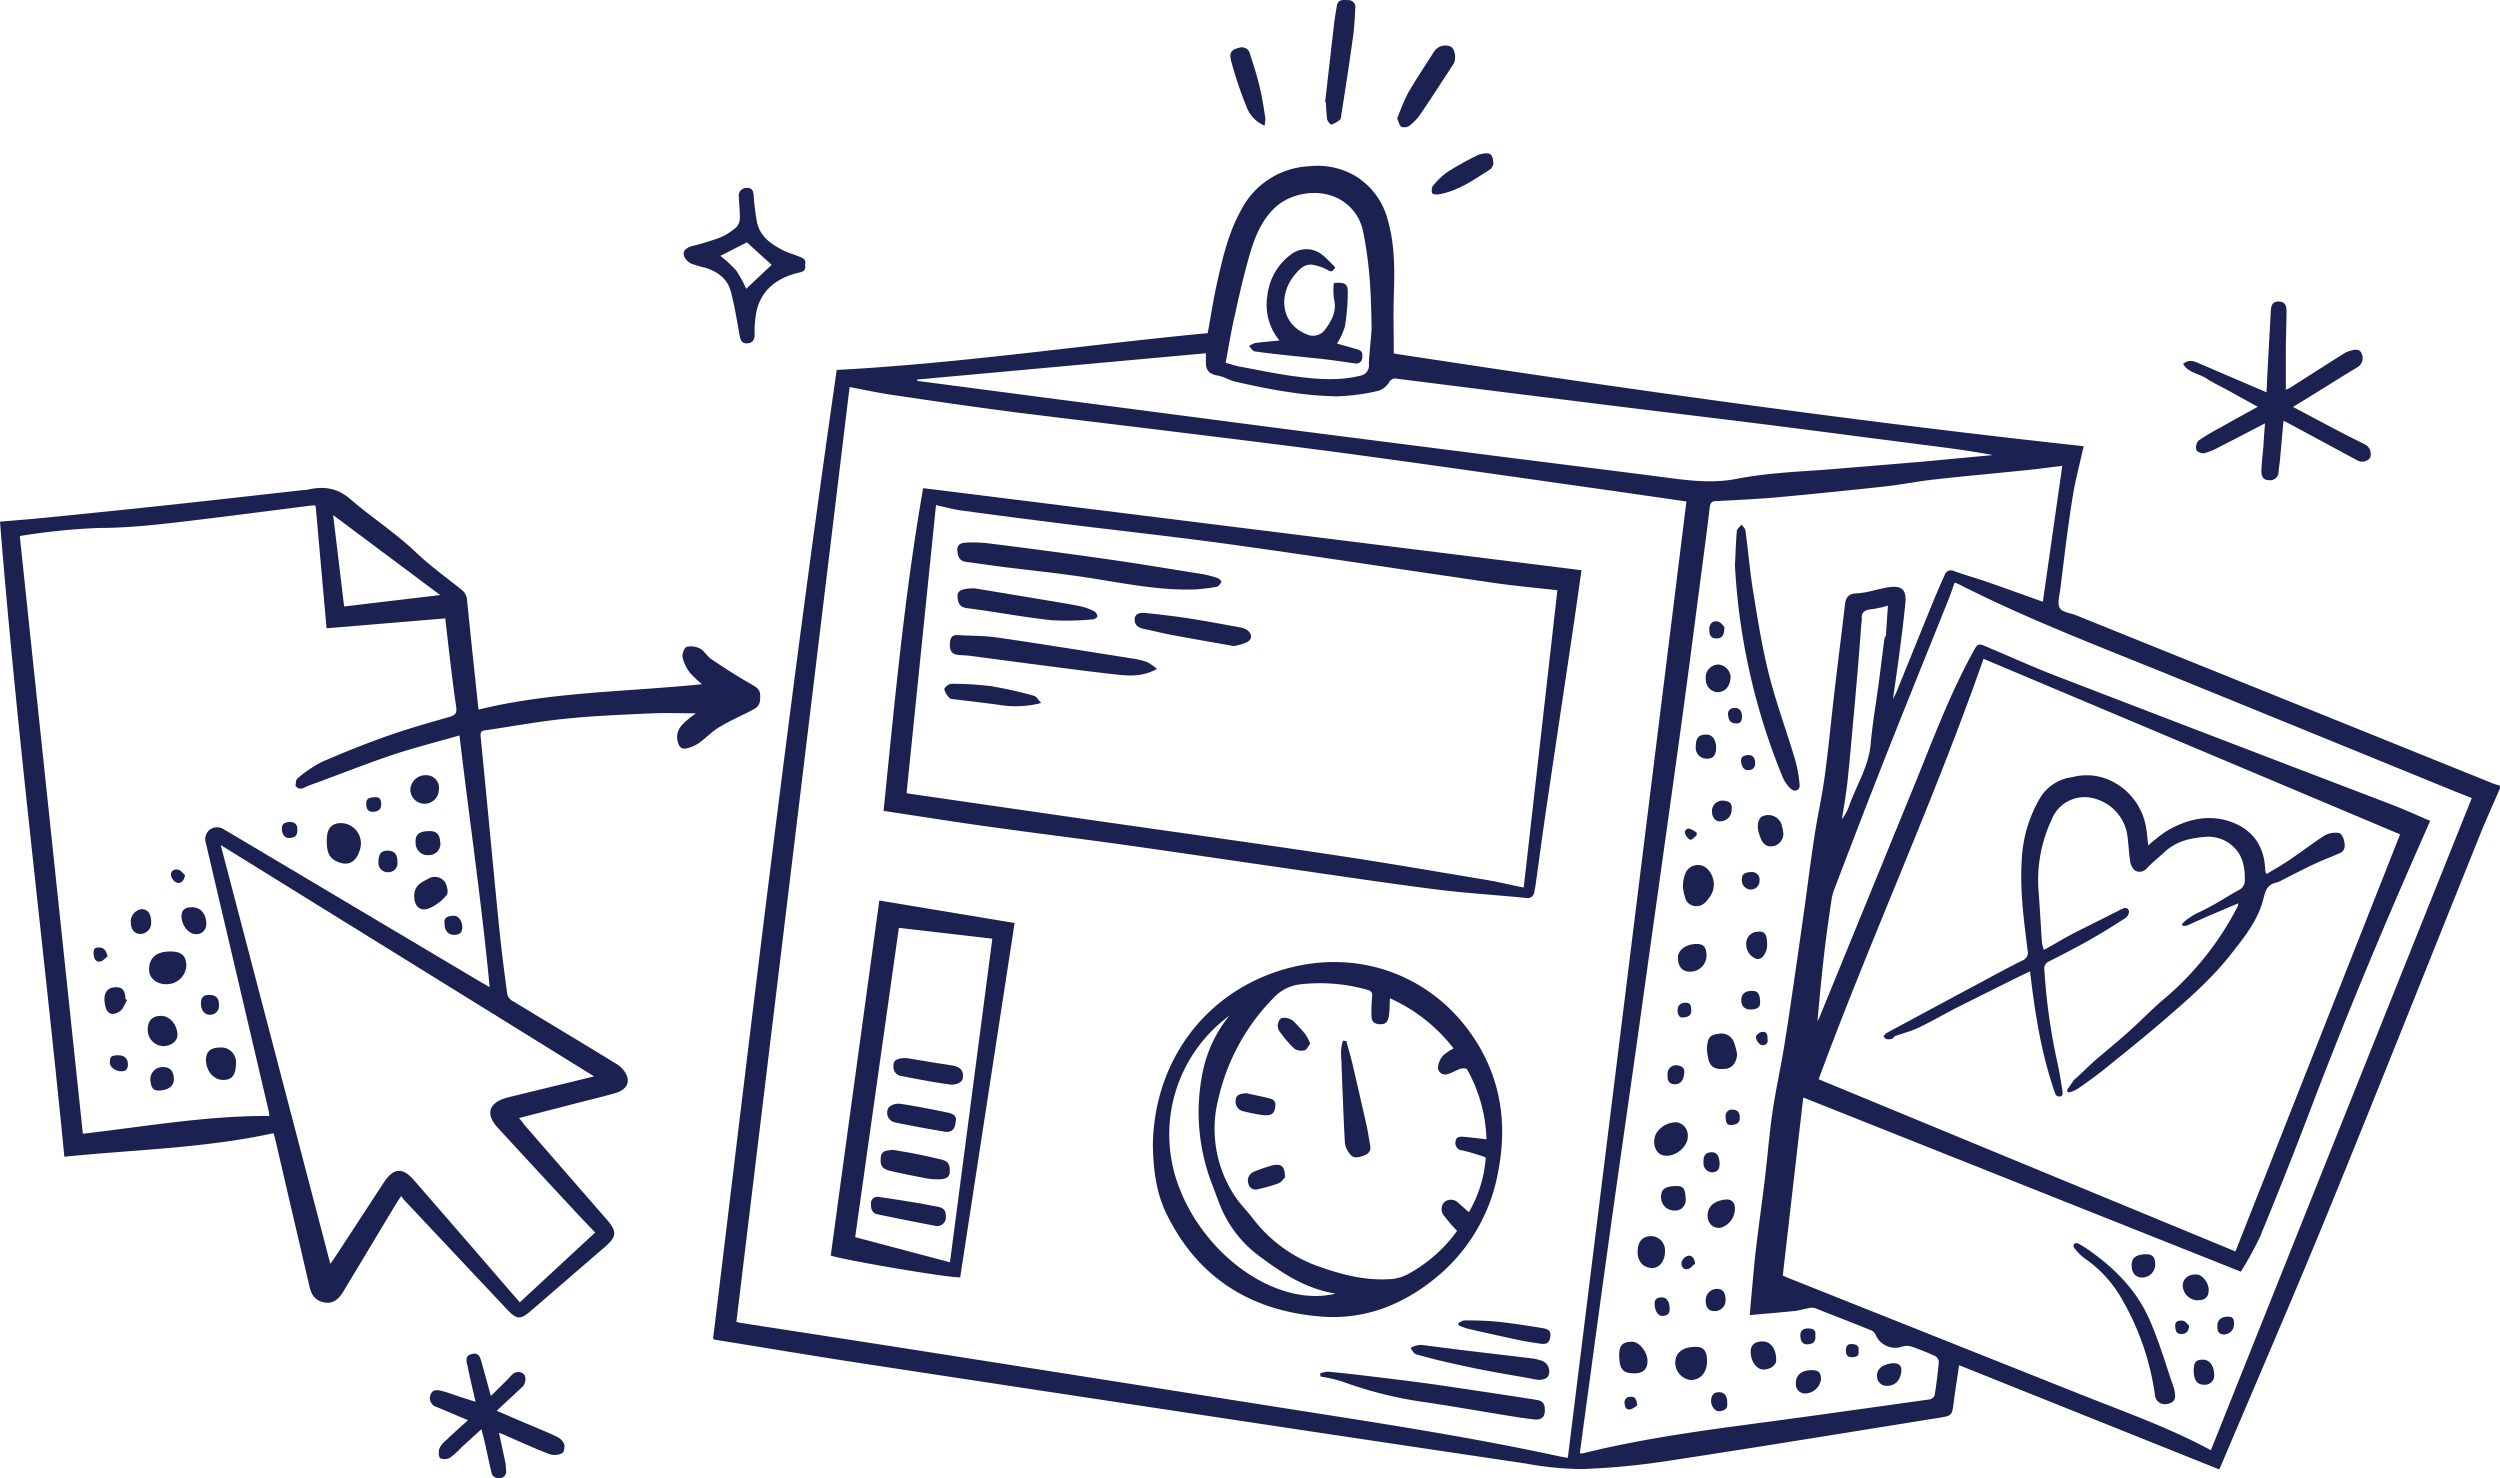 <?xml version="1.0" encoding="UTF-8"?> <svg xmlns="http://www.w3.org/2000/svg" viewBox="0 0 505.42 298.84"><defs><style>.cls-1{fill:#1b2251}</style></defs><g id="Ebene_2" data-name="Ebene 2"><g id="Hintergrund_Ebene_58_Ebene_59_Ebene_60_Kurven_1_Bild" data-name="Hintergrund + Ebene 58 + Ebene 59 + Ebene 60 + Kurven 1 Bild"><g id="_5MAQNR.tif" data-name="5MAQNR.tif"><path class="cls-1" d="M505.42 159.38c-1.36 3.15-2.79 6.28-4.07 9.46-10.19 25.29-20.24 50.64-30.56 75.88-7.08 17.3-14.52 34.45-21.81 51.66-.08.21-.2.4-.34.68L396.07 276c-.38 2.57-.77 5-1.09 7.49-.36 2.71-.33 2.72-3 3.15-18.25 2.92-36.48 5.92-54.74 8.7a148.59 148.59 0 0 1-17.37 1.66 65.45 65.45 0 0 1-11.46-1.13q-37.79-5.61-75.56-11.34-29.62-4.47-59.24-9c-9.6-1.48-19.19-3.09-28.78-4.64-.22 0-.43-.13-.67-.2 7.92-65.32 15.58-130.65 25-195.9 25.11-1.33 50-5.06 75-7.44.64-3.47 1.14-6.82 1.88-10.11 1.13-5.07 2.3-10.17 4.87-14.76a16.32 16.32 0 0 1 13.76-8.87 15.23 15.23 0 0 1 9.11 1.83 14.67 14.67 0 0 1 6.83 9.22c1.42 5 1.34 10.16 1.17 15.32-.12 3.83 0 7.67 0 11.49 46.33 7.11 92.71 13.65 139.47 18.74-.84 3.79-1.75 7.13-2.27 10.52-1 6.19-1.7 12.41-2.49 18.63-.15 1.2-.59 2.68-.08 3.55s2.05 1 3.14 1.41L504 158.39a13.56 13.56 0 0 0 1.41.44zm-164.48-58c-4.53-.65-9.19-1.33-13.86-2l-31.83-4.52c-9.58-1.34-19.15-2.69-28.74-3.94s-19.28-2.43-28.93-3.62c-10.9-1.35-21.82-2.63-32.72-4-8.19-1.06-16.36-2.26-24.54-3.47-2.95-.44-5.87-1.08-8.56-1.58q-11.44 94.52-22.89 189c.18 0 .43.12.69.17 11.85 1.84 23.69 3.65 35.53 5.51q39.49 6.21 79 12.46c17.13 2.68 34.26 5.37 51.21 9.05.46.1.94.17 1.66.3zm111 151.62l33.28-84.32L401 133.19c-10 28.65-22.79 56.45-33.33 85zm-98.19 12.89c.11-1.37.2-2.48.3-3.6.31-3.24.56-6.49.94-9.73.55-4.7 1.23-9.38 1.79-14.08.55-4.53.9-9.08 1.55-13.59.62-4.28 1.57-8.52 2.28-12.8.8-4.85 1.5-9.72 2.21-14.59.66-4.47 1.29-8.95 1.92-13.43.71-5.08 1.34-10.18 2.12-15.25.61-4 1.52-7.94 2.05-11.94.81-6.07 1.38-12.17 2.1-18.25.65-5.52 1.36-11 2-16.54.15-1.2.67-2 2-2.11a17.14 17.14 0 0 0 2.27-.26c1.54-.31 3.05-.78 4.6-1 2.64-.38 3.58.52 3.32 3.21-.31 3.24-.72 6.46-1.14 9.69s-.87 6.24-1.36 9.72c.34-.69.57-1.09.74-1.52q3.7-9.14 7.42-18.29c.72-1.76 1.5-3.5 2.27-5.24a1.36 1.36 0 0 1 2-.8c2.13.77 4.32 1.37 6.47 2.11 3.76 1.31 7.5 2.66 11.4 4.05l3.93-27.47c-2.56.31-4.81.62-7.06.85-6.28.65-12.57 1.21-18.85 1.91-3.24.36-6.45 1-9.7 1.38q-10.83 1.18-21.68 2.19c-4.21.38-8.43.58-12.65.79-.93 0-1.24.4-1.34 1.27-.34 3-.73 5.95-1.12 8.92-1.42 10.81-2.81 21.62-4.27 32.42-1.36 10-2.78 20.06-4.18 30.09q-2.51 17.86-5 35.74c-1.85 13.13-3.76 26.25-5.59 39.38-1.74 12.42-3.41 24.84-5.1 37.25-.34 2.46-.66 4.93-1 7.44a3.24 3.24 0 0 0 .65 0c14.62-3.63 29.58-5.26 44.46-7.32q12.82-1.77 25.63-3.58a1.38 1.38 0 0 0 1-.83c.35-2.24.64-4.5.84-6.76a1.51 1.51 0 0 0-.72-1.16 49.49 49.49 0 0 0-4.8-1.92 3.09 3.09 0 0 0-1.88 0 4.29 4.29 0 0 1-5.36-2.36 1.8 1.8 0 0 0-.86-.9c-3.79-1.54-7.59-3-11.39-4.51a2.07 2.07 0 0 0-1.05-.06c-1.07.19-2.12.52-3.19.64-2.97.31-5.89.54-8.97.82zm146-104.53c-1.38-.55-2.69-1.06-4-1.59q-28-11.44-56.08-22.88c-14.76-6-29.66-11.64-43.87-18.88a6 6 0 0 0-.64-.22c-.43 1.2-.81 2.36-1.26 3.48-4.68 11.66-9.41 23.29-14 35-3 7.63-5.93 15.31-8.87 23a12.05 12.05 0 0 0-.73 2.47c-.52 3.45-1 6.89-1.43 10.35-.54 4.74-1 9.49-1.44 14.37.19-.39.35-.67.47-.95l19.22-47c3.65-8.95 7-18 11.67-26.52 1.07-2 1.09-2 3.2-1.09l.75.33c4.22 1.78 8.4 3.67 12.67 5.32q34.11 13.13 68.24 26.16c2.57 1 5.07 2.14 7.65 3.24-.28.64-.49 1.14-.71 1.63-8.28 18.71-16.21 37.57-23.48 56.71q-4.94 13-10.23 25.8a70.28 70.28 0 0 1-3.85 7l-88.47-35.21q-2.06 17.87-4.14 36c.45.19.9.4 1.36.58q29.4 11.72 58.79 23.42c9 3.58 18.1 6.81 26.4 11.31q26.33-65.94 52.75-131.85zM185.44 76.73V77l26.19 3.44 32.69 4.27q15.12 2 30.26 3.92l31.35 4c9.73 1.23 19.46 2.43 29.19 3.69 5.36.69 10.68 1.56 16.1.46a80.7 80.7 0 0 1 8.36-1.12c3.21-.32 6.43-.47 9.64-.72q9.64-.78 19.27-1.59L402.9 92c-4.5-.85-9-1.43-13.49-2-11-1.41-22-2.86-33-4.25-11.4-1.43-22.8-2.77-34.2-4.2q-20-2.48-39.87-5a1.38 1.38 0 0 0-1.51.76 4.18 4.18 0 0 1-2.1 1.69 43.24 43.24 0 0 1-8.44 1.13 71.64 71.64 0 0 1-10.21-.94c-3.43-.5-6.84-1.25-10.24-2-1.2-.26-2.31-1-3.52-1.23-1.83-.31-2.56-1-2.53-2.87v-1.67zm62.35-3.38c1.07.29 1.92.58 2.79.75 3.78.7 7.55 1.51 11.35 2 4.35.57 8.72.94 13.08-.15a2.09 2.09 0 0 0 1.74-2.34c0-1.08.14-2.15.22-3.23.12-1.57.35-3.15.32-4.72-.07-3.37-.16-6.75-.46-10.12a77.39 77.39 0 0 0-1.25-8.71 9.6 9.6 0 0 0-3.15-5.43c-4.25-3.7-11.23-2.82-14.87.76-2.7 2.66-4 6.1-5 9.62-1.13 3.94-2.05 7.94-2.93 12-.72 3.09-1.22 6.22-1.84 9.57zm133.47 55.25c.15-2.23.29-4.22.42-6.15a26.51 26.51 0 0 1-3 .68c-1.34.14-2.48.34-2.28 2.09a4.17 4.17 0 0 1-.08.7c-.22 2.86-.43 5.72-.67 8.58q-.44 5.25-.92 10.5c-.4 4.37-.77 8.75-1.24 13.12-.27 2.5-.73 5-1.11 7.48a9.34 9.34 0 0 0 1.49-2.77c1.46-4.12 3.92-7.88 4.32-12.41.34-3.92 1-7.8 1.55-11.7.43-3.26.82-6.51 1.26-9.76a.58.58 0 0 1 .26-.36zM140.68 144.21c-3.12 0-6-.11-8.76 0-5.86.27-11.73.49-17.56 1.09-5.47.55-10.9 1.57-16.35 2.36-.8.11-.91.54-.84 1.23q.73 7.46 1.45 14.91c.78 8.1 1.53 16.19 2.36 24.28.44 4.33 1 8.66 1.59 13a2.15 2.15 0 0 0 1 1.25c7 4.25 14 8.43 21 12.73a5.12 5.12 0 0 1 2.24 2.62c.43 1.69-.56 2.79-2.57 3.36-2.75.78-5.53 1.44-8.3 2.15l-11 2.84c.55.68 1 1.28 1.47 1.84l16.29 18.72c2.09 2.41 2 3.42-.44 5.53L107.34 265c-2.12 1.83-2.86 1.8-4.78-.23q-10.43-11.07-20.83-22.15c-.18-.2-.34-.42-.64-.81-.51.79-.93 1.41-1.32 2.06q-5.19 8.63-10.38 17.27c-1.17 1.95-2.55 2.58-4.27 2.06s-2.23-1.74-2.58-3.22q-1.78-7.69-3.58-15.38c-1.11-4.77-2.21-9.55-3.33-14.32-.09-.39-.22-.77-.35-1.19-13.89 3.05-28 3.31-42.27 4.76C8.81 191 3.43 148.4 0 105.47c3.48-.31 6.82-.56 10.15-.9 8.41-.85 16.81-1.7 25.21-2.61 8.58-.92 17.15-1.9 25.73-2.86a9.64 9.64 0 0 0 1.08-.1c3.17-.73 5.93-.44 8.61 1.87 4.31 3.72 9.12 6.81 13.28 10.77 2.88 2.74 6.14 5.1 9.27 7.59a2.83 2.83 0 0 1 1.1 2.17c.73 7.27 1.51 14.54 2.31 22.06 14.8-3.64 30-3.57 45.2-5.14a18.69 18.69 0 0 1-2.5-2.36 8.16 8.16 0 0 1-1.45-3.1c-.13-.65.34-1.92.8-2.07a3.89 3.89 0 0 1 2.73.32c.87.47 1.41 1.55 2.25 2.12 2.58 1.73 5.17 3.44 7.87 4.95 1.87 1.05 2.2 1.41 2 3.47-.13 1.22-1 1.62-1.89 2.08-2.17 1.09-4.4 2.1-6.47 3.36-1.44.87-2.61 2.17-4 3.14a7.26 7.26 0 0 1-2.49 1.07c-1.27.31-1.65-.71-1.83-1.64-.36-1.9.78-3.13 2.13-4.22.43-.38.91-.72 1.59-1.23zm-86.2 81.4c-.08-.49-.13-.85-.21-1.2Q50 206.19 45.74 188q-2.06-8.75-4.1-17.49a2.46 2.46 0 0 1 .71-2.72 2.43 2.43 0 0 1 2.93-.09c.52.27 1 .58 1.53.88l50.45 30c.44.26.89.49 1.73 1-1.63-17.23-4.1-33.91-6.1-50.9-4.78 1.38-9.32 2.53-13.74 4-5.63 1.91-11.16 4.13-16.76 6.15-.83.3-1.78 1.22-2.66 0 .11-.46.06-1.18.38-1.42a24.72 24.72 0 0 1 4.89-3.34q6.63-2.91 13.45-5.33c4.09-1.44 8.28-2.62 12.45-3.81 1.23-.35 1.51-.87 1.32-2.1-.52-3.41-.91-6.84-1.33-10.26-.3-2.51-.58-5-.87-7.55l-24 2c-.75-8.39-1.48-16.6-2.21-24.78a4.47 4.47 0 0 0-.6-.07c-9.55 1.2-19.09 2.48-28.66 3.57-4.86.55-9.76 1-14.65 1A129.75 129.75 0 0 0 4 108.37q6.37 60.49 12.75 120.83c12.57-1.44 24.98-3.66 37.73-3.59zm65.63-8l-75.49-46.77c7.44 28.4 14.76 56.38 22.16 84.68.55-.79.93-1.33 1.29-1.88l9.54-14.6c1.94-2.95 3.78-3.1 6.07-.46q10.11 11.63 20.17 23.29l1.24 1.42 15.24-14.12c-1.31-1.37-2.54-2.63-3.74-3.92-5.34-5.76-10.7-11.52-16-17.31-2.48-2.7-1.76-5 1.8-6l.53-.14zm-50.54-95L89 120.3l-21.65-16.17zM457.91 85.59c-3.23 1.68-6.34 3.31-9.48 4.9a11.84 11.84 0 0 1-2.88 1.14c-.46.1-1.41-.31-1.51-.67a2.08 2.08 0 0 1 .4-1.86 38.22 38.22 0 0 1 4.18-2.51c2.51-1.42 5-2.8 7.83-4.35l-5.22-2.88c-1.74-1-3.55-1.8-5.21-2.87-1.51-1-3.64-1.11-4.66-2.92 1.23-1 2.22-.53 3.18-.12l13.67 5.86c.1-2 .2-4 .31-6.13.19-3.47.39-6.94.57-10.42.06-1.08.38-1.84 1.67-1.8s1.49 1 1.5 1.85c0 2.48-.12 5-.14 7.45v8.55c.29-.15.72-.33 1.1-.57 3.61-2.3 7.21-4.61 10.84-6.89a6.15 6.15 0 0 1 1.49-.54c.83-.26 1.72-.07 1.92.74a2.11 2.11 0 0 1-.77 2.63c-2.82 1.69-5.6 3.45-8.39 5.18l-4.73 2.91c3.44 1.82 6.69 3.57 10 5.29 1.51.79 3.06 1.54 4.59 2.31a2.19 2.19 0 0 1 1 2.66 2 2 0 0 1-2.64.52l-14.05-7.58c-.23-.13-.47-.22-.84-.39-.23 2.64-.44 5.14-.68 7.65-.07.85-.22 1.71-.3 2.56a1.71 1.71 0 0 1-2 1.78c-1.21 0-1.51-1-1.48-1.88.05-1.71.28-3.42.42-5.13.08-1.46.19-2.93.31-4.47zM100.88 289.68c.47 2.2.91 4.18 1.32 6.16a13.74 13.74 0 0 1 .11 1.44 1.3 1.3 0 0 1-1.31 1.55 1.42 1.42 0 0 1-1.66-1.24c-.49-2-.9-4.06-1.36-6.09-.18-.78-.4-1.56-.66-2.56l-4 3.65a16.77 16.77 0 0 1-2.3 2.09 2.24 2.24 0 0 1-2 .14c-.35-.22-.37-1.28-.22-1.88a3.67 3.67 0 0 1 1.1-1.5c1.5-1.42 3-2.79 4.72-4.32l-5.49-2.32-.89-.36a1.85 1.85 0 0 1-1.23-2.4c.36-1.17 1.41-1.06 2.26-.85 1.53.39 3 1 4.51 1.45l2.36.76c-.55-2.43-1.08-4.6-1.52-6.79-.21-1.06-.91-2.47.82-2.89 1.49-.36 1.73 1 2 2 .6 2.11 1.17 4.22 1.8 6.51l3.42-3.39c.29-.29.53-.62.84-.88a1.69 1.69 0 0 1 2.33-.21c.61.48.47 2-.19 2.59-1.64 1.56-3.31 3.09-5.22 4.87l5.48 2.36c2.2.94 4.42 1.82 6.59 2.84a3.09 3.09 0 0 1 1.55 1.47c.2.56 0 1.74-.39 1.92a3.53 3.53 0 0 1-2.55.19c-3.16-1.22-6.25-2.63-9.36-4-.14-.07-.36-.13-.86-.31zM162.75 53.54c.29 1.26-.63 1.44-1.4 1.62-4.09 1-7.13 3.18-8.31 7.32a21.3 21.3 0 0 0-.48 5.2c0 1.15-.57 1.74-1.62 1.74s-1.28-.82-1.44-1.74c-.52-2.93-1-5.88-1.75-8.75-.67-2.55-2.66-4-5.11-4.79a22.28 22.28 0 0 1-2.85-.83 3 3 0 0 1-1.51-1.54c-.33-1.13.52-1.66 1.54-2a52.3 52.3 0 0 0 5.71-1.73 11.92 11.92 0 0 0 3.47-2.23 3.19 3.19 0 0 0 .57-2.07c0-1.31-.15-2.62-.2-3.93A1.54 1.54 0 0 1 151 38c1.16-.05 1.28.68 1.37 1.57a48.32 48.32 0 0 0 .67 5.37c.62 2.88 2.84 4.41 5.27 5.66.91.48 1.93.73 2.89 1.13s1.88.57 1.55 1.81zM151 49l-5.36 2.72a26 26 0 0 1 3.22 3 23.83 23.83 0 0 1 2 3.67l5.14-4.85zM267.89 20.7c.62-5.37 1.22-10.74 1.85-16.11.14-1.15.33-2.3.54-3.45.26-1.45 1.51-1.1 2.38-1.11A1.36 1.36 0 0 1 274 1.57c-.1 1.94-.19 3.88-.46 5.8-.72 5.32-1.54 10.63-2.39 15.93 0 .31-.06.73-.26.9a5.23 5.23 0 0 1-1.73 1c-.17.05-.79-.7-.86-1.14a31.42 31.42 0 0 1-.23-3.36zM282.47 24a43.65 43.65 0 0 1 2.14-5.1c1.66-2.89 3.54-5.65 5.31-8.47a2.75 2.75 0 0 1 3.41-1c.87.52 1.13 2.58.48 3.57-2.23 3.39-4.41 6.81-6.7 10.17a10.06 10.06 0 0 1-2.25 2.31 1.79 1.79 0 0 1-1.58.13c-.35-.18-.46-.87-.81-1.61zM255.64 25.4a6.6 6.6 0 0 1-3.64-3.84 79.91 79.91 0 0 1-3.07-9.11c-.51-1.8 0-2.41 1.57-2.79a1.68 1.68 0 0 1 2.21 1.26c.74 2.27 1.47 4.55 2 6.87.49 2 .78 4.06 1.1 6.1a6.23 6.23 0 0 1-.17 1.51zM301.91 33.22c-.08.14-.24.74-.62 1-3.31 2.1-6.52 4.44-10.53 5.08-.4.06-1.16-.05-1.22-.24a1.8 1.8 0 0 1 .14-1.47 15.64 15.64 0 0 1 3-2.86 65.47 65.47 0 0 1 5.91-3.29 4.91 4.91 0 0 1 1.84-.43c1.02-.09 1.45.5 1.48 2.21z"></path><path class="cls-1" d="M319.73 115.28c-.64 4.45-1.21 8.53-1.82 12.61-1.76 11.86-3.55 23.71-5.3 35.57-.77 5.21-1.46 10.43-2.19 15.64-.05.36-.15.71-.21 1.07a1.4 1.4 0 0 1-1.76 1.36c-6.42-.64-12.86-1-19.25-1.86-11.17-1.45-22.3-3.15-33.45-4.75-9.71-1.4-19.41-2.85-29.12-4.21-8.54-1.19-17.11-2.24-25.65-3.44-7.46-1-14.89-2.22-22.35-3.33 2.23-21.88 4.22-43.66 8-65.25zm-136.45 45.05a3.29 3.29 0 0 0 .37.1l34.5 5c16.94 2.44 33.9 4.79 50.82 7.32 10.55 1.57 21.06 3.39 31.58 5.15 2.41.4 4.78 1 7.5 1.53 2.28-20.11 4.54-40.06 6.8-60.1-4.4-.5-8.61-.87-12.78-1.48-17.43-2.52-34.84-5.22-52.28-7.65-11.51-1.61-23.07-2.85-34.61-4.29q-10.4-1.29-20.79-2.7c-1.82-.25-3.59-.75-5.16-1.09-1.99 19.46-3.96 38.78-5.95 58.21zM233.07 231.49c.26-17.14 10.79-31.1 26.86-35.62 14.91-4.2 30 1.4 38.36 14.45 5.12 8 6.42 16.84 4.66 26.15a35.71 35.71 0 0 1-12 21.29c-6.71 5.73-14.49 9-23.37 8.44-14.48-1-25.45-7.74-31.85-21-2.05-4.28-2.56-8.99-2.66-13.71zM281 201.82c-.06 1.24-.05 2.32-.18 3.38-.2 1.51-.77 2-2.13 1.84s-1.43-1.07-1.43-2a31.87 31.87 0 0 1 .14-3.52c.07-.75-.09-1.16-.87-1.38a35 35 0 0 0-13.62-1.14 8.75 8.75 0 0 0-5.54 2.84 42.54 42.54 0 0 0-11.06 20.31 24.57 24.57 0 0 0 3.52 19.93c1 1.45 2.26 2.71 3.34 4.1a28.78 28.78 0 0 0 13.26 9.8c4.86 1.73 9.72 3 14.89 2.6a8.68 8.68 0 0 0 3.34-1 29.7 29.7 0 0 0 9-7.53c.34-.4.63-.84.91-1.22a30.86 30.86 0 0 1-2.59-3 2.07 2.07 0 0 1 .06-2.85 2.14 2.14 0 0 1 2.84.24c.65.6 1.32 1.17 2.08 1.85a25.72 25.72 0 0 0 3.42-11.07 40 40 0 0 0-4.71-1.42 1.48 1.48 0 0 1-1.39-1.88c.14-1 1.07-.93 1.85-.86 1.42.14 2.84.31 4.39.48a30.93 30.93 0 0 0-3.92-14.13c-.13-.23-.92-.25-1.33-.12-.88.28-1.69.84-2.58 1.07a1.47 1.47 0 0 1-2-1.37 4.56 4.56 0 0 1 1-2.32 9.78 9.78 0 0 1 2.18-1.49A33.66 33.66 0 0 0 281 201.82zm-11 59.71c-6.14-1-10.84-4.18-15.41-7.58a23.79 23.79 0 0 1-8.06-10.59c-.58-1.48-1.12-3-1.68-4.45a40.38 40.38 0 0 1-1.66-22.38 26.29 26.29 0 0 1 5.34-11.18 29.76 29.76 0 0 0-10.09 34.85c5.49 14.19 20.1 24.14 31.56 21.33zM177.77 182.05l27.35 4.55q-5.53 36-11 71.64c-2.51.1-23.43-3.48-26.17-4.41 3.24-23.83 6.51-47.63 9.82-71.78zm3.95 5.53c-2.95 20.88-5.89 41.67-8.83 62.53l19.16 5.08c2.88-21.93 5.72-43.64 8.57-65.42zM266.89 277.68a4.88 4.88 0 0 1 1.53-.37c2.87.26 5.74.58 8.6.93 4.45.54 8.9 1.07 13.33 1.7 6.77 1 13.53 2 20.29 3.07 1.37.21 1.77.89 1.66 2.46-.09 1.25-1 1.6-2 1.5-1.93-.19-3.84-.51-5.75-.82-5.58-.9-11.14-1.89-16.72-2.71a80.92 80.92 0 0 1-16.5-4.15 33.32 33.32 0 0 0-4.36-1zM287.29 271.89c2.45.31 5.14.65 7.84 1 4.89.59 9.79 1.15 14.68 1.75a8.8 8.8 0 0 1 2.09.54 2.29 2.29 0 0 1 1.18 2.84c-.31.81-1.47 1.09-2.58.87-3.48-.67-7-1.21-10.47-1.89-2.81-.54-5.61-1.17-8.4-1.81-1.64-.38-3.27-.83-4.9-1.26a2 2 0 0 1-.85-.39 5.85 5.85 0 0 1-.69-1.06 9.47 9.47 0 0 1 1-.43 6.8 6.8 0 0 1 1.1-.16zM294.71 267.58c.45-.22.9-.63 1.36-.63a64.47 64.47 0 0 1 6.52.24c3.1.33 6.18.81 9.26 1.31 1.47.24 1.8.78 1.5 2.1s-1.34 1.15-2.27 1c-1.48-.21-3-.46-4.42-.77-3.28-.7-6.54-1.43-9.81-2.18A14.63 14.63 0 0 1 295 268zM446.1 185.34l6.41-2.72a2.27 2.27 0 0 1-.1.58 60.73 60.73 0 0 1-14.58 18.48c-2.59 2.14-4.92 4.6-7.42 6.84-2.16 1.94-4.41 3.77-6.62 5.66-1.37 1.16-4.22 4.06-4.38 4l-1.41 2c-.52 1.33 1.54.23 1.94 0 2.05-1.4 4.07-2.87 6-4.43 3.72-3 7.45-6 11.06-9.09 5-4.32 10.05-8.64 14.14-13.89 2.51-3.21 5.09-6.39 6.27-10.4.49-1.67.59-3.52 2.82-3.94a4.76 4.76 0 0 0 1.2-.54c2.17-1.08 4.31-2.21 6.5-3.24 1.67-.78 3.4-1.42 5.09-2.16 1.19-.53 1.08-1.61.87-2.58-.13-.57-.6-1.46-1-1.5a4.6 4.6 0 0 0-2.79.42c-2.51 1.59-4.86 3.42-7.32 5.08-1.47 1-3 1.85-4.53 2.77-.15-.23-.22-.3-.23-.38a9.99 9.99 0 0 1-.1-.94c-.3-4.84-3-8-7.41-9.38s-8.77-.22-12.7 2.16a35.13 35.13 0 0 0-3.51 2.79c-.15-1.27-.22-2.43-.42-3.57a12.76 12.76 0 0 0-8-9.89 11.33 11.33 0 0 0-6.91-.36 8.94 8.94 0 0 0-6.41 4 27.26 27.26 0 0 0-3.85 13.25c-.33 5.93.47 11.84 1.2 17.72a1.71 1.71 0 0 1-1 2.08c-2.76 1.35-5.45 2.83-8.15 4.28q-9.68 5.18-19.33 10.39c-.27.14-.45.47-.67.71.22.19.42.49.68.55a2.17 2.17 0 0 0 1.07-.09c.25-.09.4-.46.64-.55 1.54-.56 3.15-.93 4.61-1.63 2.72-1.3 5.34-2.82 8-4.19 4-2 8-4 12.05-6 .82-.41 1.66-.8 2.6-1.25 1 8.52 2.27 16.75 5.16 24.91a1 1 0 0 0 1.19.31c.46-.34.09-1.6 0-2.28-.26-1.68-.54-3.37-.93-5a119.39 119.39 0 0 1-2.51-18.14 1.56 1.56 0 0 1 .94-1.82c2.67-1.36 5.33-2.72 7.94-4.19s5.08-3 7.56-4.62a1.65 1.65 0 0 0 .65-1.38c-.33-.92-1.05-.61-1.74-.26-1.7.89-3.43 1.74-5.15 2.61s-3.35 1.65-5 2.53-3.47 2-5.32 3a9.45 9.45 0 0 1-.38-1.51c-.25-3.6-.43-7.2-.72-10.8a28.85 28.85 0 0 1 2.71-14.1 7.1 7.1 0 0 1 8.1-4.32 9.1 9.1 0 0 1 7.09 7.06c.32 1.81.34 3.68.62 5.5a3.21 3.21 0 0 0 .94 2.07 1.85 1.85 0 0 0 2.44-.39c1.08-1.18 2.39-2.16 3.56-3.27 2.3-2.18 5.18-2.87 8.19-3.09a7.3 7.3 0 0 1 5 1.34c2.59 1.9 3.12 4.49 3.08 7.43a2.12 2.12 0 0 1-1.27 2c-1.7.93-3.35 2-5 2.92-1.11.62-2.26 1.21-3.42 1.75s-4.74 2.95-2 2.48zM350.75 114.31c.12-2.3.18-4.6.38-6.89 0-.49.62-.92.95-1.38.27.41.74.79.8 1.22.55 4.16.91 8.36 1.58 12.5.91 5.56 1.79 11.15 3.17 16.6 1.44 5.72 3.51 11.28 5.2 16.94a26.62 26.62 0 0 1 1 5.4c.1 1.08-1 1.51-1.79.76a6.62 6.62 0 0 1-1.61-2.28 129 129 0 0 1-6.77-21.56 130.48 130.48 0 0 1-2.91-21.31zM343.17 183.18a2.32 2.32 0 0 1-2.56-2 6.58 6.58 0 0 1 .17-4.72 2.73 2.73 0 0 1 4.07-1.08 4.36 4.36 0 0 1 .77 6c-.69.93-1.3 1.72-2.45 1.8zM341.22 229.74c0 2.31-2.93 4.48-5.16 3.79-1.45-.44-2.09-2.57-1.29-4.27a4.73 4.73 0 0 1 4.28-2.37 2.71 2.71 0 0 1 2.17 2.85zM351.19 213.09c-.1 1.74-1 2.88-2.39 3-2.24.19-3.16-.42-3.51-2.4a7.91 7.91 0 0 1-.17-2.27c.22-1.79.67-2.19 2.32-2.42a2.72 2.72 0 0 1 3.13 1.75 16.42 16.42 0 0 1 .62 2.34zM345.11 275.17c0 2.27-1.3 3.81-3.29 3.83a3.55 3.55 0 0 1-3.14-3.43c0-2.08 1.43-3.25 4.08-3.28 1.67-.02 2.33.79 2.35 2.88zM327.35 273.87c0-1.89.73-2.62 2.62-2.61 1.45 0 3.1 2.08 3.1 3.89 0 1.65-.91 2.5-2.65 2.5-2.36.01-3.06-.85-3.07-3.78zM336.61 252.81c.05 2-1 3.5-2.54 3.54-1.77 0-3-1.25-3-3.24s.92-3.13 2.59-3.2a2.84 2.84 0 0 1 2.95 2.9zM345 193.19a3.27 3.27 0 0 1-3.43 3.25c-1.47 0-2.36-1.08-2.35-2.85 0-1.57 1.7-2.77 3.86-2.75 1.37.01 1.92.71 1.92 2.35zM360.54 168.46a2.57 2.57 0 0 1-2 2.6c-1.28.23-2.14-.33-2.63-1.73a10.54 10.54 0 0 1-.46-1.41c-.28-1.6.22-2.82 1.18-3a2.82 2.82 0 0 1 3.64 2.11 14.07 14.07 0 0 1 .27 1.43zM350.72 244.69a4 4 0 0 1-2.68 3.47 2.16 2.16 0 0 1-2.52-1.12 3 3 0 0 1 .84-3.68 5.26 5.26 0 0 1 2.87-.86c1.22.07 1.64 1.12 1.49 2.19zM353.93 273.28c0-1.38.85-2.1 2.43-2.09s2.75 1.48 2.73 3.84c0 1-1.25 1.85-2.59 1.85s-2.58-1.66-2.57-3.6zM347.46 134.35a2.73 2.73 0 0 1 2.41 2.35c0 1.92-1 3.22-2.65 3.24a2.53 2.53 0 0 1-2.36-2.63 2.6 2.6 0 0 1 2.6-2.96zM340.78 242.28a2.13 2.13 0 0 1-2.32 2.45 2.66 2.66 0 0 1-2.65-2.66c0-1.71.81-2.29 3.29-2.29 1.2 0 1.65.66 1.68 2.5zM357.26 191.24a4.91 4.91 0 0 1-.19 1c-.36.93-1 1.85-2 1.6a3 3 0 0 1-1.74-1.59c-.83-1.9.08-3.65 1.81-3.87s2.11.46 2.12 2.86zM366.23 277c1.4 0 1.88.41 1.92 1.79a3.31 3.31 0 0 1-3.21 2.93 1.84 1.84 0 0 1-1.87-2c-.07-1.72 1.18-2.72 3.16-2.72zM384.4 276.91c-.06 2.17-1.32 3.34-3.07 3.26a1.92 1.92 0 0 1-1.85-2c-.11-1.69 1.76-2.55 3.34-2.56 1.18-.05 1.58.65 1.58 1.3zM346.94 151.14c0 1.54-.59 2.26-1.86 2.24a2.2 2.2 0 0 1-2.25-2.47c0-1.74.62-2.43 2.18-2.4 1.18.02 1.93 1.04 1.93 2.63zM348.85 262.73a2.16 2.16 0 0 1-2.37 2.32c-1.06 0-1.65-.78-1.64-2.15a2.27 2.27 0 0 1 2.37-2.33c1.06.01 1.65.78 1.64 2.16zM350.09 163.59a2.34 2.34 0 0 1-2.42 2.46c-.95 0-1.6-.92-1.57-2.16a2.13 2.13 0 0 1 2.52-2c1.05.11 1.59.56 1.47 1.7zM355.84 202.57c.09 1.16-.73 1.43-1.62 1.51-1.35.12-2.16-.57-2.19-1.76s.6-1.94 2-2 1.76.68 1.81 2.25zM347.65 235.26c0 1-.35 1.68-1.42 1.75a1.81 1.81 0 0 1-1.84-1.91c-.06-1.48.4-2.1 1.57-2.15s1.63.78 1.69 2.31zM340.45 217.12c-.08 1.36-.83 2.18-2 2.08-1.31-.11-1.36-1.12-1.32-2.11a1.7 1.7 0 0 1 2-1.71c1.01.13 1.58.68 1.32 1.74zM355.72 178a1.75 1.75 0 0 1-1.91 1.83 1.87 1.87 0 0 1-1.66-2.09c0-1.28 1-1.39 1.9-1.44a1.53 1.53 0 0 1 1.67 1.7zM349.19 283.65c.15 1.24-.66 1.57-1.64 1.66-.78.07-1.62-1-1.62-2 0-1.25.54-1.86 1.63-1.85s1.64.76 1.63 2.19zM334.52 263.59c-.06-.95.54-1.31 1.5-1.3s1.55.94 1.53 2.4c0 1-.64 1.33-1.5 1.35s-1.56-1.13-1.53-2.45zM348.62 126.75c0 1.76-.53 2.35-1.66 2.32s-1.35-.75-1.4-1.63c-.06-1.25.57-2 1.75-1.79.59.11 1.06.88 1.31 1.1zM367 270c.15 1.36-.55 1.7-1.53 1.78s-1.4-.6-1.49-1.51c-.11-1.15.46-1.71 1.58-1.7s1.59.43 1.44 1.43zM348.87 225.85a1.27 1.27 0 0 1 1.36-1.51c1.09 0 1.47.57 1.5 1.6 0 1.19-.75 1.42-1.63 1.5-1.1.11-1.2-.68-1.23-1.59zM351.09 146.26c-1.41 0-1.61-.81-1.73-1.69s.45-1.45 1.32-1.45c1.05 0 1.47.68 1.49 1.68s-.32 1.47-1.08 1.46zM353.54 152.63c.91.08 1.26.67 1.3 1.62 0 1.11-.63 1.47-1.52 1.44s-1.24-.89-1.33-1.72c-.11-1.07.63-1.25 1.55-1.34zM340 205.7c-.47 0-.83-.6-.85-1.4 0-1 .53-1.56 1.59-1.58s1.16.67 1.17 1.44c.09.97-.4 1.54-1.91 1.54zM375.73 273.17c.21 1-.56 1.19-1.38 1.21-1 0-1.18-.68-1.16-1.48s.39-1.25 1.28-1.17 1.41.33 1.26 1.44zM342.7 255.46c-.49.39-.94 1-1.49 1.11-.92.19-1.37-.64-1.26-1.36a2 2 0 0 1 1.2-1.31c.78-.19 1.38.31 1.55 1.56zM357.35 210.15c.19 1.11-.87 1.26-1.36 1.09a2.13 2.13 0 0 1-1-1.6c0-.33.71-1 1.16-1 1.13-.21 1.19.67 1.2 1.51zM331 284.11a4.29 4.29 0 0 1-1.33.81c-.88.21-1.18-.49-1.23-1.22a1.12 1.12 0 0 1 1.19-1.31c.97-.07 1.23.52 1.37 1.72zM343 168.89c-.43.32-.91.94-1.26.87s-.89-.7-1.05-1.18a.76.76 0 0 1 1-1 5.21 5.21 0 0 1 1.34.77zM439.71 281.85c.2 1.3-.57 1.84-1.65 2a2 2 0 0 1-2.4-1.84 53.41 53.41 0 0 0-6.76-19.52 25 25 0 0 0-7.64-8.22 10.94 10.94 0 0 1-2-2.09.7.7 0 0 1 .08-.7.82.82 0 0 1 .77-.11 24.28 24.28 0 0 1 2.32 1.45c5.15 3.64 9.52 8.07 12.08 13.86 2 4.51 3.37 9.29 5 14a6.67 6.67 0 0 1 .2 1.17zM446.53 260.77c0 1.51-.77 2.15-2.44 2.1a3.07 3.07 0 0 1-2.81-3c.05-1.41 1.18-2.3 2.82-2.21 1.15.04 2.46 1.72 2.43 3.11zM435.71 255.49a2.64 2.64 0 0 1-2.45 2.78c-1.42.07-2.26-.79-2.31-2.38s.87-2.26 2.82-2.32c1.34-.04 1.9.52 1.94 1.92zM443.5 277.08c0-1.67.42-2.19 1.85-2.2s2.28 1.34 2.3 3.15a1.86 1.86 0 0 1-1.93 1.92c-1.51.05-2.2-.88-2.22-2.87zM451.64 267.61a2.07 2.07 0 0 1-2 2.18c-1.22 0-1.37-.81-1.37-1.71 0-1.23.8-1.89 2.14-1.89.94 0 1.24.34 1.23 1.42zM442.59 268c-.13 1.32-.7 1.68-1.62 1.69-1.1 0-1.14-.78-1.21-1.54-.11-1.1.81-1.22 1.45-1.16s.92.65 1.38 1.01zM270.3 69.46l4.21 1.2c.91.25 1 .94.89 1.7a1.19 1.19 0 0 1-1.4 1.12c-1.87-.26-3.74-.55-5.61-.78-2.06-.25-4.13-.44-6.19-.66-2.85-.31-5.7-.58-8.54-1-.42-.06-.76-.7-1.14-1.07a4.31 4.31 0 0 1 1.21-.61c1.59-.22 3.19-.35 4.93-.53a11.27 11.27 0 0 1-2.44-9 11.87 11.87 0 0 1 4.64-8.28 5.13 5.13 0 0 1 6.61.08c.86.72 1.62 1.57 2.49 2.42-.44.6-.68 1.14-1.59.51a9 9 0 0 0-2.4-.9c-2-.62-3.2.65-4.3 2-3.37 4.19-2.56 9.93 2.49 11.92a3 3 0 0 0 3.7-.91c1.37-1.82 2.47-3.82 1.81-6.34a12.43 12.43 0 0 1 0-3.11c2.21-.21 2.83.15 2.81 1.89a44.73 44.73 0 0 1-.59 6.94 14.2 14.2 0 0 1-1.59 3.41zM66.06 170.08c0-2.2.59-3.25 2.11-3.61a4.09 4.09 0 0 1 4.68 5c-.76 2.95-2.55 3.87-5.09 2.52-1.54-.85-1.67-2.38-1.7-3.91zM37.67 195.39a4 4 0 0 1-4 3.59c-2.05 0-3.53-1.23-3.53-2.94 0-2.47 1.53-3.73 4.46-3.68 2.19.04 3.07.91 3.07 3.03zM83.75 181.21c-.06-2.28 1.59-2.86 2.84-3.56a2.52 2.52 0 0 1 3.32.61c.49.7.8 2.21.39 2.69a9.13 9.13 0 0 1-3.7 2.74c-1.78.63-2.87-.64-2.85-2.48zM41.64 214.32c0-1.7.89-2.53 2.79-2.54a3 3 0 0 1 3.29 2.75c0 2.72-.66 3.76-2.54 3.8s-3.5-1.7-3.54-4.01zM29.87 208.12c0-1.85 1-2.78 2.77-2.74s3.23 1.9 3.23 3.84c0 1.31-1.32 2.31-3 2.27a3.27 3.27 0 0 1-3-3.37zM86.15 156.72a2.55 2.55 0 0 1 2.57 3 2.88 2.88 0 0 1-5.76-.22 3.08 3.08 0 0 1 3.19-2.78zM38.82 183.41c1.73 0 2.89 1.35 2.89 3.38a2 2 0 0 1-2.12 2.07c-1.46 0-2.9-1.8-2.89-3.62.01-1.24.64-1.83 2.12-1.83zM89 170.21a2.27 2.27 0 0 1-2.18 2.66 2.46 2.46 0 0 1-2.79-2.27c-.15-1.69.45-2.39 2.17-2.55 1.93-.17 2.66.39 2.8 2.16zM25.7 202.18c-.49.79-.8 1.86-1.51 2.3-1.81 1.14-2.89.3-3.06-2.17-.12-1.65.64-2.63 2.09-2.72s2.09.53 2.15 2.38zM32.24 220.47c-1.21.07-1.73-.53-1.84-2.11a2.49 2.49 0 0 1 2.32-2.64c1.61-.05 2.37.71 2.43 2.4.05 1.38-1.03 2.25-2.91 2.35zM30.57 186.61a2.21 2.21 0 0 1-2.24 2.2c-1.14 0-1.87-.9-1.88-2.32a2.54 2.54 0 0 1 2.14-2.69c1.3-.02 2 .96 1.98 2.81zM80.35 174.33a1.83 1.83 0 0 1-2 2 1.87 1.87 0 0 1-1.84-2.06c0-1.56.53-2.27 1.79-2.3 1.43.03 2.04.67 2.05 2.36zM44.26 203.24a1.76 1.76 0 0 1-2 1.9c-1 0-1.68-1.1-1.64-2.38s.69-1.66 1.82-1.62c1.28.06 1.89.75 1.82 2.1zM89.89 186.71c-.24-1.32.76-1.52 1.81-1.57s1.77 1.14 1.76 2.36-.76 1.5-1.69 1.5c-1.19 0-1.93-.92-1.88-2.29zM23.86 213.34c1.3 0 2 .66 2 1.86 0 .83-.33 1.38-1.29 1.38-1.19 0-2.34-.8-2.36-1.71-.04-1.21.3-1.52 1.65-1.53zM60.09 167.6c.17 1.56-.75 1.76-1.59 1.82s-1.37-.62-1.49-1.53c-.15-1.17.36-1.65 1.48-1.71s1.68.61 1.6 1.42zM77.06 162.74c0 .8-.57 1.39-1.73 1.38s-1.26-.87-1.29-1.69c0-1.17.89-1.19 1.71-1.26s1.38.28 1.31 1.57zM21.76 193.35c-.51.37-1 1-1.52 1.05-1.06.11-1.26-.79-1.31-1.64s.18-1.21 1.05-1.21c1.02 0 1.45.55 1.78 1.8zM37.4 176.88c-.17 1.27-.85 1.75-1.56 1.6a2.09 2.09 0 0 1-1.25-1.38c-.19-.93.56-1.46 1.42-1.29.51.1.93.7 1.39 1.07z"></path><path class="cls-1" d="M242 119.15c-7.72.33-15.21-1.34-22.77-2.47-5.53-.83-11.11-1.4-16.66-2.09-2.42-.31-4.83-.67-7.26-1-1.42-.17-1.67-1.19-1.77-2.31s.73-1.53 1.63-1.57a25.94 25.94 0 0 1 4.32.1c8.14 1 16.27 2.09 24.39 3.24 6.4.91 12.78 2 19.16 3a20.47 20.47 0 0 1 3.14.83c.32.1.8.63.75.74-.19.39-.54.9-.9 1-1.38.28-2.74.38-4.03.53zM233.91 135.23c-2.85 1.59-5.5 1.43-8.09 1.15-5.56-.6-11.11-1.36-16.67-2.07-4.4-.57-8.79-1.17-13.19-1.74-.8-.1-1.62-.08-2.42-.19-1.19-.16-1.54-1-1.51-2.06s.23-2 1.56-1.92c2.73.14 5.5.11 8.2.51 9 1.31 18.05 2.78 27.07 4.21a16.45 16.45 0 0 1 3 .7 10.57 10.57 0 0 1 2.05 1.41zM197 118.94c5.15.85 10.55 1.74 15.95 2.65 1.88.31 3.75.63 5.61 1a12.36 12.36 0 0 1 2.67 1 1.43 1.43 0 0 1 .64 1c0 .19-.55.61-.86.62a56.74 56.74 0 0 1-8.44.18c-5.43-.59-10.81-1.61-16.22-2.33-1.23-.17-2.34-.15-2.66-1.65s0-2 1.42-2.34a14.16 14.16 0 0 1 1.89-.13zM249.46 130.62c-4.26-.76-8.39-1.47-12.51-2.24-1.86-.34-3.69-.84-5.55-1.2-1.15-.22-2.06-.71-2-2s1.33-1.35 2.32-1.24c2.88.3 5.76.64 8.63 1.08 3.52.55 7 1.21 10.55 1.85a3.27 3.27 0 0 1 1.23.52c1.07.75 1.07 1.89-.08 2.47a13.12 13.12 0 0 1-2.59.76zM210.49 142.12a20.3 20.3 0 0 1-8.63.36c-3-.4-6-.74-9-1.12-.31 0-.72-.05-.89-.25a3.7 3.7 0 0 1-1.06-1.75c0-.35.88-1.11 1.36-1.11a64.38 64.38 0 0 1 8.1.47 87.12 87.12 0 0 1 8.69 1.95c.48.13.82.81 1.43 1.45zM272.18 210.47c.42 1.53.87 3.06 1.24 4.61q1.45 6.18 2.84 12.37c.31 1.39.5 2.81.76 4.21.21 1.15-.53 1.69-1.4 2s-1.92.63-2.63-.26a4.54 4.54 0 0 1-1.09-2.26c-.29-5.12-.46-10.24-.67-15.36 0-1.13-.14-2.25-.11-3.38a12.29 12.29 0 0 1 .37-2zM259.8 238c-.29.28-.72 1-1.32 1.23a30.63 30.63 0 0 1-4.14 1.18 1.47 1.47 0 0 1-1.92-1 1.93 1.93 0 0 1 1.06-2.51 30.43 30.43 0 0 1 3.83-1.32c1.76-.39 2.44.26 2.49 2.42zM251.89 221c1.66.37 3.35.68 5 1.13 1.22.34 1 1.54.78 2.29-.33 1.19-1.55 1.1-2.5 1a31.47 31.47 0 0 1-3.58-.71 2 2 0 0 1-1.79-2.2c.06-1.33 1.06-1.34 2.09-1.51zM264.87 211c-.39.5-.68 1.24-1.11 1.33a2.63 2.63 0 0 1-2.08-.31 23.66 23.66 0 0 1-2.77-3.2 2.1 2.1 0 0 1-.14-2.74c.47-.62 2.13-.28 2.87.5s1.61 1.69 2.33 2.6a9.93 9.93 0 0 1 .9 1.82zM180.65 232.48c1.46.26 3.24.55 5 .9 1.51.3 3 .66 4.5 1s1.92.93 1.86 2.51c0 1.32-1.12 1.46-2 1.53a12.43 12.43 0 0 1-3.09-.27c-2.34-.43-4.68-.92-7-1.45-1-.22-1.86-.69-1.88-1.91-.04-1.79.35-2.22 2.61-2.31zM191.23 246.13a1.76 1.76 0 0 1-2.1 1.7q-5.91-1.12-11.78-2.35c-1.1-.23-1.28-1.18-1.27-2.12a1.3 1.3 0 0 1 1.62-1.36c2.67.36 5.34.8 8 1.23 1.21.2 2.4.48 3.6.68 1.52.26 1.94.72 1.93 2.22zM193.2 226.78c-.06 1.49-.88 2.25-2.29 2-3.3-.56-6.6-1.17-9.88-1.84a2 2 0 0 1-1.35-3.07 2.92 2.92 0 0 1 2.35-.71c3.18.47 6.33 1.1 9.47 1.75.98.22 2.03.54 1.7 1.87zM183.2 213.9l6.09 1c1.12.18 2.24.33 3.35.53 1.61.29 2.24 1.15 2 2.61-.16.82-1.47 1.4-2.73 1.2-1.47-.23-3-.44-4.42-.71-1.78-.31-3.55-.68-5.32-1a1.85 1.85 0 0 1-1.54-2.09c-.05-1.05.69-1.53 2.57-1.54z"></path></g></g></g></svg> 